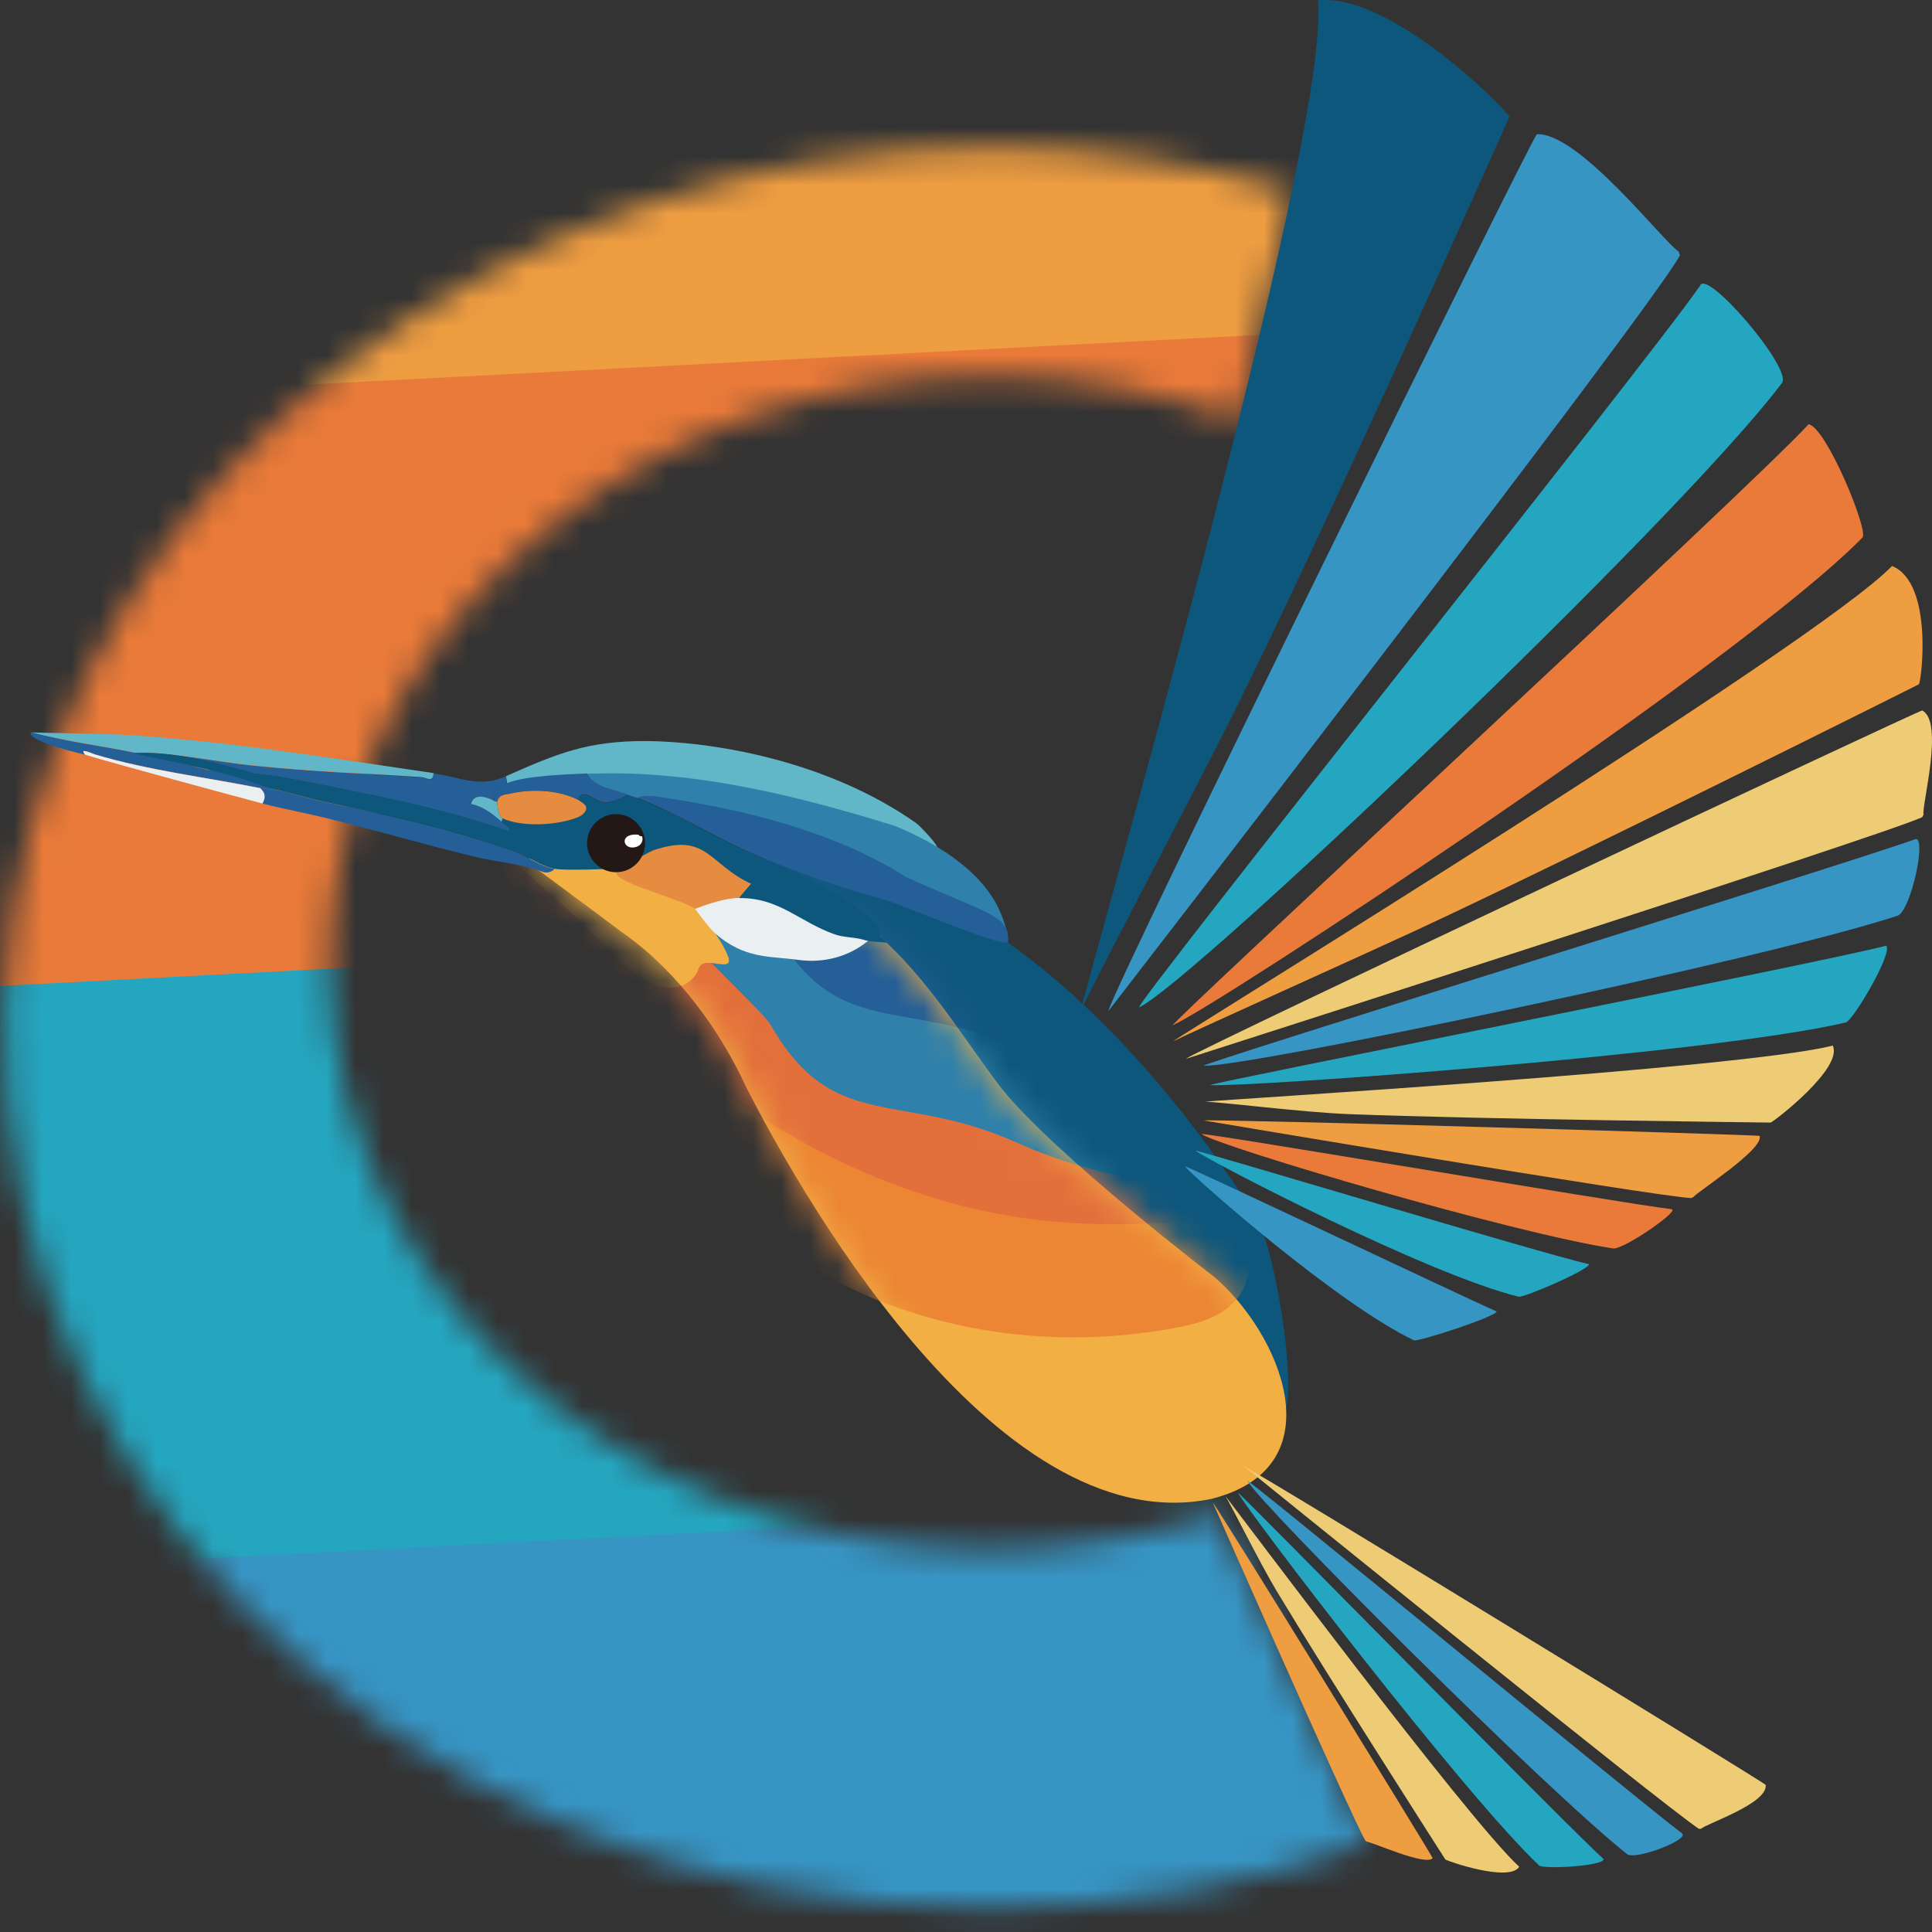 <svg width="68" height="68" viewBox="0 0 68 68" fill="none" xmlns="http://www.w3.org/2000/svg">
<rect x="0" y="0" width="68" height="68" fill="#333333" stroke="none"/>
<mask id="mask0_59_123" style="mask-type:luminance" maskUnits="userSpaceOnUse" x="0" y="5" width="49" height="63">
<path d="M48.116 64.83L48.057 64.792C47.605 64.02 43.712 55.203 42.861 53.286C40.383 54.085 37.686 54.532 34.836 54.532C20.822 54.532 10.504 43.909 11.706 32.03C12.796 21.269 23.13 13.239 34.836 13.239C37.894 13.239 40.856 13.793 43.59 14.794C44.308 11.903 44.967 9.108 45.467 6.706C42.074 5.71 38.489 5.178 34.836 5.178C18.088 5.178 2.824 16.376 0.463 32.03C-2.276 50.182 12.924 67.162 34.836 67.162C39.66 67.162 44.154 66.337 48.212 64.862C48.169 64.846 48.132 64.835 48.11 64.835L48.116 64.83Z" fill="white"/>
</mask>
<g mask="url(#mask0_59_123)">
<path d="M74.208 71.709L-4.169 75.809V55.315L74.208 47.578V71.709Z" fill="#3795C4"/>
<path d="M74.208 51.348L-4.169 55.442V34.953L74.208 27.211V51.348Z" fill="#25A6C0"/>
<path d="M74.208 30.821L-4.169 34.921V14.432L74.208 6.69V30.821Z" fill="#E97A39"/>
<path d="M74.208 10.226L-4.169 14.32V-6.169L74.208 -13.911V10.226Z" fill="#EF9D41"/>
</g>
<path d="M47.727 34.671C47.727 34.671 47.796 34.708 47.865 34.719L47.727 34.671Z" fill="#BEB9B1"/>
<path d="M18.891 30.427C18.891 30.427 19.237 30.417 18.45 30.257C17.663 30.097 28.555 29.527 32.4 31.396C38.92 34.352 43.377 41.593 44.122 42.669C44.866 43.744 45.653 48.723 45.212 49.74C44.77 50.757 25.146 34.671 25.146 34.671C25.146 34.671 19.684 30.379 18.886 30.422L18.891 30.427Z" fill="#0E577C"/>
<path d="M42.723 44.932C45.058 46.912 47.079 51.625 42.648 52.754C34.878 54.367 27.773 41.215 26.279 38.297C25.369 36.295 23.843 34.181 21.944 32.85C20.939 32.094 18.45 30.257 18.45 30.257C18.45 30.257 20.131 30.023 21.354 30.076C22.758 30.156 23.566 30.124 25.039 30.363C26.949 30.651 28.826 31.199 30.342 32.435C32.512 34.144 33.692 36.263 35.261 38.324C37.181 40.693 42.728 44.937 42.728 44.937L42.723 44.932Z" fill="#F2AF44"/>
<mask id="mask1_59_123" style="mask-type:luminance" maskUnits="userSpaceOnUse" x="18" y="30" width="28" height="23">
<path d="M42.723 44.932C45.058 46.912 47.079 51.625 42.648 52.754C34.878 54.367 27.773 41.215 26.279 38.297C25.369 36.295 23.843 34.181 21.944 32.85C20.939 32.094 18.45 30.257 18.45 30.257C18.45 30.257 20.131 30.023 21.354 30.076C22.758 30.156 23.566 30.124 25.039 30.363C26.949 30.651 28.826 31.199 30.342 32.435C32.512 34.144 33.692 36.263 35.261 38.324C37.181 40.693 42.728 44.937 42.728 44.937L42.723 44.932Z" fill="white"/>
</mask>
<g mask="url(#mask1_59_123)">
<path d="M19.051 26.897C20.902 29.192 26.39 34.671 28.847 36.3C31.305 37.924 34.081 39.101 36.99 39.564C38.165 39.751 39.356 39.825 40.548 39.825C41.122 39.825 41.707 39.815 42.25 39.996C42.792 40.177 43.297 40.597 43.398 41.162C43.505 41.758 43.138 42.36 42.638 42.69C42.138 43.02 41.521 43.137 40.925 43.217C37.809 43.627 34.575 43.196 31.703 41.913C28.002 40.257 25.896 41.646 23.912 38.201C23.29 37.115 13.616 29.346 19.046 26.902L19.051 26.897Z" fill="#E3703B"/>
<path d="M21.758 23.596C23.806 26.136 29.874 32.195 32.597 33.995C35.315 35.794 38.389 37.094 41.606 37.605C42.904 37.813 44.223 37.892 45.542 37.892C46.175 37.892 46.824 37.882 47.425 38.079C48.026 38.276 48.584 38.744 48.696 39.367C48.813 40.022 48.408 40.688 47.85 41.061C47.292 41.433 46.616 41.556 45.957 41.646C42.51 42.099 38.931 41.62 35.756 40.203C31.661 38.372 29.331 39.91 27.14 36.098C26.449 34.9 15.754 26.306 21.758 23.601V23.596Z" fill="#2F80AA"/>
<path d="M21.934 20.311C23.981 22.85 30.05 28.91 32.773 30.709C35.49 32.509 38.564 33.809 41.782 34.32C43.08 34.527 44.398 34.607 45.718 34.607C46.35 34.607 46.999 34.596 47.6 34.794C48.201 34.99 48.76 35.459 48.871 36.082C48.988 36.737 48.584 37.403 48.026 37.775C47.467 38.148 46.792 38.27 46.132 38.361C42.686 38.814 39.107 38.334 35.932 36.918C31.837 35.086 29.507 36.625 27.316 32.813C26.625 31.615 15.929 23.021 21.934 20.316V20.311Z" fill="#245F97"/>
<path d="M14.089 26.945C14.052 27.057 19.195 31.029 21.631 33.617C23.375 35.47 24.428 34.634 24.587 34.096C24.747 33.558 25.89 34.325 25.614 33.633C24.806 31.609 19.285 26.439 14.089 26.94V26.945Z" fill="#F2AF44"/>
<path d="M16.966 31.854C19.131 34.266 24.854 38.212 27.651 39.857C30.443 41.503 33.56 42.626 36.783 42.967C38.086 43.105 39.399 43.116 40.702 43.047C41.33 43.015 41.973 42.967 42.58 43.132C43.186 43.297 43.766 43.734 43.909 44.346C44.063 44.99 43.691 45.672 43.159 46.071C42.627 46.471 41.963 46.63 41.309 46.747C37.91 47.376 34.336 47.093 31.108 45.847C26.949 44.245 24.024 41.157 21.646 37.488C20.897 36.332 17.158 33.218 16.966 31.849V31.854Z" fill="#EC8634"/>
</g>
<path d="M30.57 33.1C30.57 33.1 30.549 33.116 30.538 33.127C29.858 33.681 28.98 33.904 28.113 33.787C27.076 33.644 26.215 33.761 25.167 32.85C24.933 32.648 24.47 31.971 24.406 31.929C24.858 31.764 25.475 31.556 25.949 31.546C27.374 31.524 28.087 32.387 29.315 32.818C29.725 32.962 30.177 32.903 30.57 33.1Z" fill="#EAF0F1"/>
<path d="M32.262 28.984C32.368 29.059 32.964 29.677 32.99 29.831C29.693 28.841 24.14 27.089 20.662 27.248C19.912 27.28 18.519 27.318 17.849 27.589L17.812 27.318C19.615 26.519 20.673 26.077 22.731 26.082C24.928 26.093 29.039 26.705 32.267 28.984H32.262Z" fill="#61B6C7"/>
<path d="M17.843 27.568C17.583 27.669 17.306 27.877 17.381 28.186C17.12 28.047 16.658 27.904 16.573 28.297C16.993 28.383 17.338 28.638 17.647 28.921C17.748 29.011 17.987 29.123 17.918 29.267C16.179 28.654 14.36 28.239 12.552 27.866C11.461 27.637 10.036 27.318 8.951 27.217C8.744 27.195 5.537 26.663 4.697 26.492C6.095 26.477 7.515 26.807 8.919 26.95C10.871 27.153 12.844 27.233 14.807 27.36C15.025 27.376 15.216 27.579 15.259 27.222C16.232 27.36 16.876 27.738 17.806 27.323L17.838 27.579L17.843 27.568Z" fill="#245F97"/>
<path d="M15.264 27.211C15.222 27.568 15.03 27.366 14.812 27.35C12.855 27.222 10.882 27.142 8.925 26.94C7.526 26.796 6.101 26.471 4.702 26.482C3.5 26.237 2.272 26.082 1.08 25.779L4.245 25.854C7.946 26.072 11.605 26.679 15.264 27.211Z" fill="#61B6C7"/>
<path d="M9.786 27.818C9.627 27.786 9.398 27.786 9.169 27.738C7.239 27.35 5.218 27.11 3.33 26.546C3.239 26.519 2.745 26.29 3.005 26.562C2.989 26.562 0.974 26.104 1.08 25.784C2.271 26.093 3.5 26.242 4.702 26.487C5.537 26.658 6.382 26.855 7.207 27.073C7.308 27.099 7.409 27.137 7.478 27.036C7.632 27.073 7.786 27.142 7.941 27.19C8.058 27.227 8.169 27.275 8.286 27.307C8.366 27.328 8.441 27.366 8.515 27.387C8.919 27.494 9.536 27.403 9.786 27.813V27.818Z" fill="#245F97"/>
<path d="M9.169 27.738C9.345 27.914 9.371 28.058 9.244 28.282C8.829 28.175 3.936 26.855 3.005 26.567C2.75 26.295 3.245 26.524 3.33 26.551C5.218 27.121 7.239 27.355 9.169 27.744V27.738Z" fill="#EAF0F1"/>
<path d="M18.131 29.98C15.753 29.139 13.738 28.718 11.323 28.207C10.818 28.101 10.291 27.919 9.781 27.818C9.621 27.786 9.393 27.786 9.164 27.738C9.339 27.914 9.366 28.058 9.238 28.282C10.025 28.484 10.871 28.638 11.626 28.83C13.323 29.251 15.009 29.746 16.711 30.156C17.524 30.353 18.29 30.385 19.088 30.683C19.237 30.741 19.407 30.699 19.519 30.587C18.966 30.481 18.583 30.145 18.12 29.98H18.131Z" fill="#245F97"/>
<path d="M30.953 32.925C30.932 32.957 31.224 33.148 31.203 33.18C31.155 33.18 30.98 33.154 30.831 33.148C30.693 33.143 30.554 33.122 30.421 33.084C30.081 32.978 29.709 33.005 29.368 32.882C28.14 32.451 27.427 31.588 26.002 31.609L26.427 31.109C24.922 30.417 24.906 29.272 22.96 29.943C22.901 29.16 22.672 28.692 21.832 28.537C21.694 28.511 20.667 28.473 20.614 28.505C20.524 28.425 20.428 28.196 20.343 28.159C20.449 27.664 20.976 28.255 21.3 28.255C21.497 28.255 21.907 28.106 22.077 27.973C22.189 28.015 22.311 28.047 22.422 28.09C23.954 28.692 25.443 29.65 27.023 30.284C28.4 30.832 31.267 32.302 30.948 32.93L30.953 32.925Z" fill="#0E577C"/>
<path d="M31.139 28.958C31.283 29 31.469 29.059 31.602 29.112C35.559 30.795 35.288 32.882 35.506 32.855C35.49 32.893 33.852 32.136 31.522 30.891C29.065 29.341 26.401 28.553 23.555 28.116C23.204 28.063 22.774 27.957 22.433 28.09C22.322 28.047 22.199 28.015 22.088 27.973C21.577 27.776 20.944 27.744 20.662 27.238C24.146 27.084 27.613 27.898 30.911 28.889C30.991 28.91 31.065 28.942 31.139 28.968V28.958Z" fill="#2F80AA"/>
<path d="M20.657 27.227C20.939 27.738 21.572 27.765 22.082 27.962C21.912 28.095 21.503 28.244 21.306 28.244C20.981 28.244 20.455 27.653 20.348 28.148C19.673 27.797 18.71 27.754 17.977 27.925C17.764 27.973 17.578 27.941 17.498 28.218C17.487 28.196 17.423 28.202 17.381 28.18C17.306 27.872 17.588 27.669 17.843 27.563C18.519 27.297 19.907 27.259 20.657 27.222V27.227Z" fill="#245F97"/>
<path d="M22.965 29.938C22.779 30.001 22.486 30.214 22.194 30.321C22.194 30.321 21.604 30.459 21.885 30.475C21.838 30.486 21.784 30.544 21.731 30.55C21.407 30.603 19.827 30.64 19.535 30.582C18.982 30.475 18.599 30.14 18.136 29.975C15.759 29.133 13.743 28.713 11.329 28.202C10.855 28.101 10.361 27.941 9.882 27.834C9.818 27.818 9.111 27.627 9.052 27.6C8.052 27.163 5.09 26.62 4.702 26.514C6.377 26.37 8.744 27.19 8.956 27.211C10.036 27.312 11.467 27.632 12.557 27.861C14.365 28.239 16.179 28.654 17.923 29.261C17.998 29.117 17.758 29.006 17.652 28.915L17.689 28.798C18.381 29.117 19.62 29.043 20.322 28.766C20.55 28.675 20.572 28.521 20.62 28.494C20.673 28.462 21.699 28.5 21.838 28.526C22.678 28.675 22.907 29.144 22.965 29.932V29.938Z" fill="#0E577C"/>
<path d="M17.381 28.186C17.418 28.207 17.482 28.207 17.498 28.223C17.514 28.25 17.503 28.686 17.689 28.803L17.652 28.921C17.338 28.644 16.998 28.383 16.578 28.297C16.663 27.904 17.131 28.042 17.386 28.186H17.381Z" fill="#61B6C7"/>
<path d="M31.863 30.859C34.889 32.216 35.548 32.222 35.479 33.18C35.059 33.212 33.485 32.557 31.272 31.705C29.847 31.332 28.411 30.827 27.034 30.273C25.449 29.639 23.965 28.681 22.433 28.079C22.768 27.946 23.204 28.053 23.555 28.106C26.401 28.542 29.411 29.309 31.868 30.853L31.863 30.859Z" fill="#245F97"/>
<path d="M22.965 29.938C24.906 29.272 24.928 30.417 26.433 31.104L26.007 31.604C25.534 31.609 24.917 31.817 24.465 31.987C24.066 31.721 22.726 31.343 22.151 31.066C21.981 30.986 21.55 30.827 21.731 30.555C21.79 30.544 21.838 30.491 21.886 30.481C21.939 30.47 21.987 30.422 22.04 30.406C22.093 30.39 22.141 30.348 22.194 30.331C22.487 30.225 22.779 30.012 22.965 29.948V29.938Z" fill="#E68C41"/>
<path d="M20.348 28.154C20.386 28.175 20.561 28.287 20.604 28.351C20.71 28.516 20.513 28.697 20.327 28.771C20.327 28.771 20.327 28.771 20.322 28.771C19.62 29.048 18.381 29.123 17.689 28.803C17.503 28.686 17.514 28.25 17.498 28.223C17.578 27.941 17.764 27.978 17.977 27.93C18.71 27.76 19.673 27.802 20.348 28.154Z" fill="#E68C41"/>
<path d="M21.683 30.699C22.247 30.699 22.704 30.241 22.704 29.677C22.704 29.112 22.247 28.654 21.683 28.654C21.119 28.654 20.662 29.112 20.662 29.677C20.662 30.241 21.119 30.699 21.683 30.699Z" fill="#231815"/>
<path d="M22.471 29.378C22.55 29.485 22.593 29.378 22.609 29.474C22.641 29.618 22.545 29.762 22.407 29.804C21.923 29.969 21.747 29.309 22.471 29.378Z" fill="white"/>
<path d="M64.507 36.801C61.316 37.616 42.957 38.707 42.42 38.776C42.973 38.787 45.845 39.149 47.462 39.213C52.062 39.394 62.321 39.511 62.321 39.511C62.438 39.474 64.885 37.594 64.507 36.801Z" fill="#EECC76"/>
<path d="M42.372 39.437C42.372 39.437 58.183 42.099 59.518 42.168L59.603 42.131C59.747 41.939 62.092 40.448 61.933 39.98C61.97 39.943 42.813 39.378 42.367 39.437H42.372Z" fill="#EF9D41"/>
<path d="M58.816 42.557C57.045 42.344 42.265 39.831 42.292 39.916C42.983 40.384 53.285 43.414 56.779 43.941C57.136 43.995 59.236 42.546 58.811 42.557H58.816Z" fill="#E97A39"/>
<path d="M55.928 44.495C54.312 44.138 42.074 40.443 42.08 40.502C42.622 40.901 50.28 44.868 53.456 45.64C53.636 45.677 55.928 44.697 55.928 44.495Z" fill="#25A6C0"/>
<path d="M52.679 46.162C51.291 45.544 41.707 40.997 41.702 41.05C42.101 41.513 47.068 45.89 49.764 47.173C49.919 47.237 52.631 46.348 52.679 46.162Z" fill="#3795C4"/>
<path d="M66.592 19.922C63.911 22.707 41.824 36.252 41.287 36.652C41.941 36.327 47.797 33.691 49.764 32.781C55.375 30.177 67.538 24.086 67.538 24.086C67.629 23.979 68.06 20.524 66.597 19.922H66.592Z" fill="#EF9D41"/>
<path d="M41.75 37.264C41.75 37.264 65.996 29.501 67.65 28.766L67.703 28.675C67.624 28.383 68.442 25.401 67.655 25.007C67.655 24.943 42.196 36.923 41.75 37.259V37.264Z" fill="#EECC76"/>
<path d="M67.374 29.549C65.028 30.401 42.239 37.44 42.372 37.509C43.792 37.584 62.013 33.798 66.783 32.232C67.267 32.073 67.858 29.283 67.374 29.549Z" fill="#3795C4"/>
<path d="M66.384 33.287C64.034 33.899 42.51 38.132 42.59 38.191C43.739 38.281 60.258 37.099 64.969 35.986C65.23 35.912 66.65 33.505 66.384 33.287Z" fill="#25A6C0"/>
<path d="M53.471 65.703C51.647 64.036 43.398 52.972 43.132 52.663C43.356 53.014 44.313 54.963 44.935 56.001C46.717 58.962 50.871 65.447 50.871 65.447C50.94 65.506 53.126 66.262 53.471 65.703Z" fill="#EECC76"/>
<path d="M42.696 52.908C42.696 52.908 47.552 63.919 48.057 64.787L48.116 64.824C48.297 64.835 50.195 65.692 50.424 65.399C50.466 65.41 42.92 53.158 42.702 52.908H42.696Z" fill="#EF9D41"/>
<path d="M43.803 51.625C43.803 51.625 58.651 63.632 59.795 64.367H59.875C60.023 64.196 62.225 63.483 62.146 62.822C62.183 62.79 44.196 51.769 43.803 51.625Z" fill="#EECC76"/>
<path d="M59.188 64.516C57.689 63.397 43.893 52.003 43.903 52.12C44.441 53.041 54.317 62.907 57.263 65.256C57.561 65.495 59.55 64.713 59.183 64.521L59.188 64.516Z" fill="#3795C4"/>
<path d="M56.444 65.437C55.093 64.212 43.569 52.461 43.569 52.535C43.983 53.291 51.53 63.163 54.173 65.66C54.328 65.793 56.418 65.687 56.444 65.437Z" fill="#25A6C0"/>
<path d="M46.387 0.018C46.861 4.928 38.165 34.746 38.048 35.55C38.41 34.751 41.994 27.93 43.164 25.609C46.504 18.985 53.126 4.113 53.126 4.113C53.089 3.932 48.983 -0.264 46.387 0.013V0.018Z" fill="#0E577C"/>
<path d="M39.016 35.581C39.016 35.581 58.104 10.897 59.13 8.985L59.077 8.847C58.593 8.57 55.583 4.656 54.094 4.725C54.003 4.656 39.106 34.911 39.016 35.576V35.581Z" fill="#3795C4"/>
<path d="M59.837 10.055C58.13 12.553 39.835 35.464 40.096 35.454C41.92 34.607 59.018 18.383 62.72 13.479C63.098 12.979 60.061 9.432 59.837 10.055Z" fill="#25A6C0"/>
<path d="M63.656 14.933C61.614 17.164 41.106 36.072 41.282 36.082C42.797 35.432 61.316 23.266 65.555 18.916C65.773 18.665 64.262 15.002 63.651 14.933H63.656Z" fill="#E97A39"/>
</svg>
